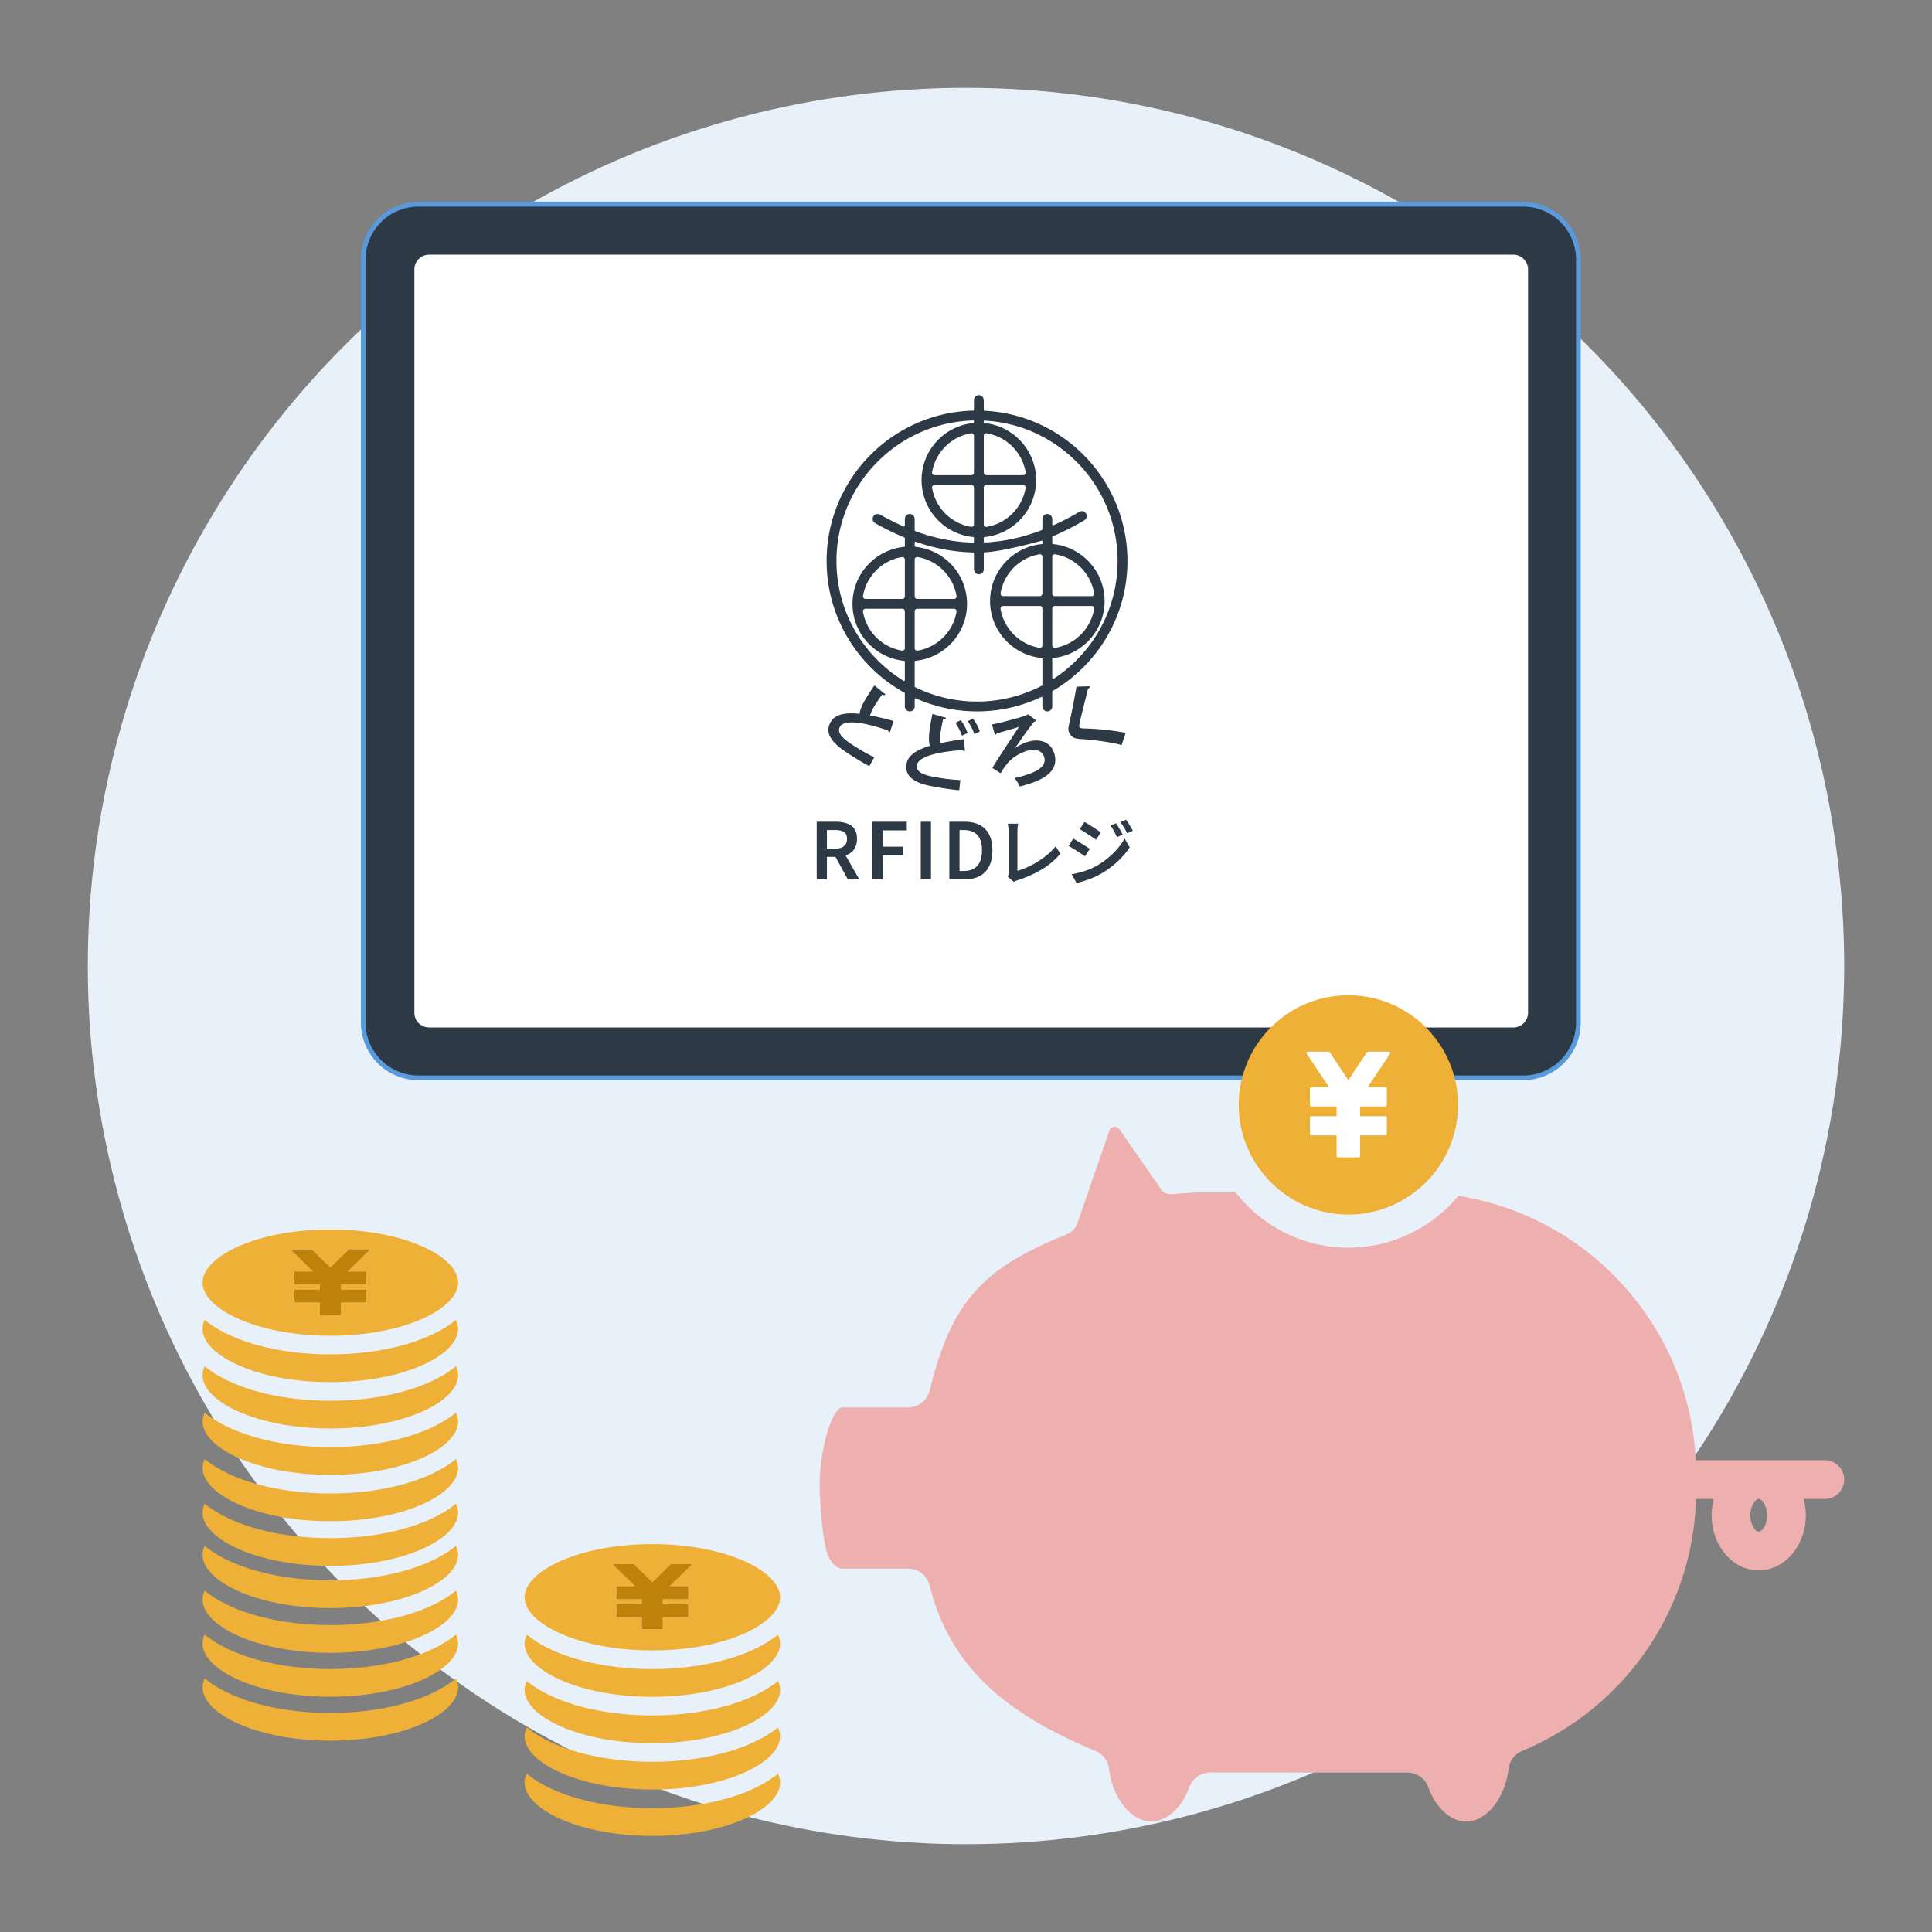 <svg width="220" height="220" viewBox="0 0 220 220" fill="none" xmlns="http://www.w3.org/2000/svg"><rect x="0" y="0" width="220" height="220" fill="#808080" stroke="none"/><circle cx="110" cy="110" r="100" fill="#E8F1FA"/><path d="M41.097 116.444V29.556A6.564 6.564 0 0 1 47.654 23h125.79A6.564 6.564 0 0 1 180 29.556v86.888a6.563 6.563 0 0 1-6.556 6.556H47.654a6.564 6.564 0 0 1-6.557-6.556Z" fill="#589ADC"/><path fill-rule="evenodd" clip-rule="evenodd" d="M179.469 29.556v86.887a6.026 6.026 0 0 1-6.026 6.026H47.653a6.026 6.026 0 0 1-6.025-6.026V29.556a6.025 6.025 0 0 1 6.025-6.025h125.79a6.026 6.026 0 0 1 6.026 6.025Z" fill="#589ADC"/><path d="M41.628 116.443a6.026 6.026 0 0 0 6.025 6.026h125.79a6.026 6.026 0 0 0 6.026-6.026V29.556a6.026 6.026 0 0 0-6.026-6.025H47.653a6.025 6.025 0 0 0-6.025 6.025v86.887Z" fill="#2D3A46"/><path fill-rule="evenodd" clip-rule="evenodd" d="M174 30.681v84.636a1.68 1.68 0 0 1-1.681 1.681H48.869a1.68 1.68 0 0 1-1.682-1.681V30.682c0-.93.753-1.682 1.682-1.682h123.45A1.68 1.68 0 0 1 174 30.681Z" fill="#fff"/><path d="M166.057 136.173a15.984 15.984 0 0 1-3.838 3.379 16.104 16.104 0 0 1-8.677 2.523 16.1 16.1 0 0 1-8.676-2.523 15.914 15.914 0 0 1-4.153-3.769h-3.693c-.756 0-1.58.038-2.517.113-.963.076-1.85.296-2.335-.547l-4.662-6.707a.66.66 0 0 0-1.145 0l-3.757 10.885a2.534 2.534 0 0 1-1.239 1.082c-9.602 3.857-13.037 7.733-15.504 17.744a2.528 2.528 0 0 1-2.447 1.912h-7.463c-1.208 0-2.617 4.883-2.617 8.753 0 1.956.365 6.946.994 8.192.717 1.415 1.403 1.415 1.623 1.415h7.463c1.158 0 2.171.787 2.447 1.913 2.429 9.854 9.495 14.931 18.895 18.851a2.525 2.525 0 0 1 1.529 2.026c.403 3.366 2.523 6.003 4.82 6.003 1.762 0 3.461-1.535 4.329-3.914a2.514 2.514 0 0 1 2.366-1.661h22.475c1.057 0 2.001.667 2.359 1.661.869 2.379 2.568 3.914 4.329 3.914 2.297 0 4.417-2.637 4.82-6.003.107-.9.692-1.673 1.529-2.026 12.043-5.027 19.826-16.655 19.826-29.635v-1.882c0-15.988-11.76-29.289-27.081-31.699Z" fill="#EEB0AF"/><path fill="#fff" d="M146.666 118.333h13.333v15h-13.333z"/><path d="M153.542 113.333c-6.883 0-12.483 5.6-12.483 12.483 0 1.75.358 3.417 1.019 4.933a12.5 12.5 0 0 0 3.964 5.034 12.353 12.353 0 0 0 7.5 2.517c2.813 0 5.411-.931 7.5-2.517h.006a12.526 12.526 0 0 0 3.87-4.832 12.39 12.39 0 0 0 1.107-5.135c0-6.883-5.6-12.483-12.483-12.483Zm4.738 6.67-2.542 3.8h2.02c.088 0 .163.075.163.157v1.882a.165.165 0 0 1-.163.157h-2.882v1.101h2.882c.088 0 .163.075.163.157v1.875a.161.161 0 0 1-.163.158h-2.882v2.347a.155.155 0 0 1-.157.157h-2.36a.155.155 0 0 1-.157-.157v-2.347h-2.882a.156.156 0 0 1-.157-.158v-1.875a.16.16 0 0 1 .157-.157h2.882v-1.101h-2.882a.16.16 0 0 1-.157-.157v-1.882a.16.16 0 0 1 .157-.157h2.02l-2.536-3.8a.172.172 0 0 1-.013-.164.166.166 0 0 1 .139-.082h2.366c.05 0 .1.025.132.069l2.114 3.172 2.114-3.172a.157.157 0 0 1 .132-.069h2.36c.056 0 .113.032.138.082.032.05.025.113-.006.164Z" fill="#EEB037"/><path d="M207.798 166.281h-16.724a2.205 2.205 0 0 0-2.202 2.202c0 1.215.988 2.202 2.202 2.202h4.078a7.22 7.22 0 0 0-.24 1.869c0 3.454 2.404 6.267 5.355 6.267 2.951 0 5.361-2.813 5.361-6.267 0-.654-.082-1.277-.239-1.869h2.409a2.197 2.197 0 0 0 2.203-2.202c0-1.22-.982-2.202-2.203-2.202Zm-7.531 8.136c-.334 0-.95-.705-.95-1.863s.616-1.869.95-1.869c.333 0 .956.711.956 1.869s-.616 1.863-.956 1.863Z" fill="#EEB0AF"/><path d="M87.712 202.623c-3.01 2-7.861 3.274-13.43 3.274-5.57 0-10.418-1.274-13.428-3.274-.313-.21-.604-.424-.877-.647a2.428 2.428 0 0 0-.241 1.028c0 .048 0 .093.005.141.09 1.393 1.518 2.816 3.945 3.923 2.814 1.283 6.576 1.988 10.595 1.988 4.02 0 7.785-.705 10.598-1.988 2.427-1.107 3.855-2.53 3.945-3.923.003-.048.006-.093.006-.141 0-.342-.082-.686-.241-1.028-.273.223-.565.437-.877.647Z" fill="#EEB037"/><path d="M87.712 197.342c-.198.13-.402.26-.617.382-.344.204-.707.397-1.094.583-.408.196-.84.381-1.29.556-.483.188-.991.363-1.519.525-2.56.781-5.609 1.229-8.91 1.229s-6.348-.448-8.91-1.229a23.528 23.528 0 0 1-1.516-.522 18.32 18.32 0 0 1-1.29-.559 14.31 14.31 0 0 1-1.712-.965 9.952 9.952 0 0 1-.376-.262 8.719 8.719 0 0 1-.5-.384 2.474 2.474 0 0 0-.236.89c-.003.048-.006.093-.006.138 0 .047.003.093.006.14.018.294.098.591.235.888.136.294.326.588.573.874.214.252.471.498.765.739.265.215.56.427.885.631.443.278.938.543 1.487.792 2.814 1.282 6.576 1.99 10.595 1.99 4.02 0 7.784-.708 10.598-1.99a12.53 12.53 0 0 0 1.486-.792c.326-.204.62-.416.885-.631a6.02 6.02 0 0 0 .766-.739c.246-.286.437-.58.572-.874a2.48 2.48 0 0 0 .236-.888c.003-.047.005-.093.005-.14 0-.045 0-.09-.005-.135a2.474 2.474 0 0 0-.236-.893c-.159.13-.326.259-.5.384-.122.09-.25.175-.377.262Z" fill="#EEB037"/><path d="M87.712 192.061a13.956 13.956 0 0 1-1.712.965c-.407.196-.84.381-1.29.556-.482.188-.99.363-1.518.525-.514.156-1.049.299-1.6.429-.986.23-2.03.416-3.118.548-1.336.165-2.74.252-4.192.252s-2.853-.087-4.189-.252a29.272 29.272 0 0 1-3.12-.548 23.528 23.528 0 0 1-3.116-.951 18.147 18.147 0 0 1-1.291-.559 15.04 15.04 0 0 1-1.097-.581 10.045 10.045 0 0 1-.615-.384 10.946 10.946 0 0 1-.877-.644 2.454 2.454 0 0 0-.235.888c-.003.048-.006.093-.006.138 0 .047.003.093.006.14.018.297.098.594.235.89a3.7 3.7 0 0 0 .57.872c.217.252.472.498.768.739a9.164 9.164 0 0 0 1.275.867 13.513 13.513 0 0 0 1.266.633c.477.212.98.405 1.508.583.62.209 1.272.397 1.953.556.948.228 1.947.406 2.986.533 1.277.159 2.615.241 3.98.241 1.364 0 2.702-.082 3.981-.241a26.625 26.625 0 0 0 2.986-.533c.678-.159 1.33-.347 1.95-.556a18.2 18.2 0 0 0 1.51-.58l.17-.077a13.5 13.5 0 0 0 1.097-.559c.135-.08.268-.157.392-.236.326-.204.62-.416.882-.631.297-.241.551-.487.769-.739a3.7 3.7 0 0 0 .57-.872 2.47 2.47 0 0 0 .235-.89c.003-.047.005-.093.005-.14 0-.045 0-.09-.005-.135a2.458 2.458 0 0 0-.236-.893 8.719 8.719 0 0 1-.5.384c-.122.09-.25.177-.377.262Z" fill="#EEB037"/><path d="M59.977 188.191c.133.294.326.588.57.874.217.252.471.498.768.74a9.49 9.49 0 0 0 1.277.869 14.994 14.994 0 0 0 1.264.63c.477.212.98.408 1.505.586.62.209 1.272.394 1.953.556.946.225 1.944.403 2.98.53 1.28.159 2.618.241 3.985.241s2.708-.082 3.988-.241a27.223 27.223 0 0 0 2.98-.53 22.47 22.47 0 0 0 1.953-.556h.003a18.446 18.446 0 0 0 1.505-.583l.17-.077c.391-.178.757-.366 1.093-.556.135-.08.268-.159.395-.239.326-.204.62-.416.882-.63a6.13 6.13 0 0 0 .769-.74c.243-.286.437-.577.57-.871a2.46 2.46 0 0 0 .235-.891c.003-.047.005-.092.005-.137 0-.048 0-.093-.005-.141a2.408 2.408 0 0 0-.238-.89c-.16.132-.324.26-.498.384a11.582 11.582 0 0 1-.994.644c-.344.204-.707.4-1.094.583-.408.196-.84.381-1.29.556-.483.188-.991.363-1.519.525-.514.156-1.049.299-1.6.429-.986.231-2.03.416-3.118.549a34.47 34.47 0 0 1-4.192.251 34.41 34.41 0 0 1-4.189-.251 29.264 29.264 0 0 1-3.12-.549 23.506 23.506 0 0 1-3.116-.951 17.923 17.923 0 0 1-1.29-.559 14.31 14.31 0 0 1-1.712-.965 7.38 7.38 0 0 1-.377-.262 8.287 8.287 0 0 1-.5-.384 2.455 2.455 0 0 0-.236.89c-.003.048-.006.093-.006.141 0 .045.003.09.006.135.018.299.098.596.236.89h.002Z" fill="#EEB037"/><path d="M59.736 181.884c0 .342.083.687.241 1.028a3.7 3.7 0 0 0 .57.872c.217.252.472.498.768.739a9.164 9.164 0 0 0 1.275.867 13.513 13.513 0 0 0 1.266.633c.477.212.978.405 1.503.586h.002c.62.206 1.272.394 1.95.556.949.225 1.95.403 2.991.53 1.278.159 2.616.241 3.98.241a32.39 32.39 0 0 0 3.982-.241 27.43 27.43 0 0 0 2.992-.53c.678-.164 1.327-.35 1.947-.559h.003a18.05 18.05 0 0 0 1.504-.58l.17-.077a13.5 13.5 0 0 0 1.097-.559c.135-.08.268-.157.392-.236.326-.204.62-.416.882-.631.297-.241.551-.487.769-.739a3.7 3.7 0 0 0 .57-.872c.158-.341.24-.686.24-1.028 0-.047 0-.092-.005-.14-.09-1.394-1.518-2.816-3.945-3.924-2.814-1.282-6.576-1.987-10.598-1.987-4.022 0-7.781.705-10.595 1.987-2.427 1.108-3.855 2.53-3.945 3.924-.003.048-.006.093-.006.14Zm10.103-3.68h-.003a.077.077 0 0 1-.013-.071.066.066 0 0 1 .064-.043h2.252c.018 0 .034.008.047.019l.922.903 1.06 1.039.114.111.114-.111 1.062-1.039.922-.903s.03-.019.046-.019h2.254c.03 0 .053.016.064.043a.072.072 0 0 1-.013.069h-.003l-.98.961-1 .978-.484.474h2.048c.034 0 .066.029.066.067v1.351a.067.067 0 0 1-.066.066h-2.838v.57h2.838c.034 0 .066.029.066.066v1.351a.067.067 0 0 1-.066.066h-2.838v1.312a.065.065 0 0 1-.066.066h-2.252a.067.067 0 0 1-.066-.066v-1.312h-2.835a.067.067 0 0 1-.066-.066v-1.351c0-.037.031-.066.066-.066h2.835v-.57h-2.835a.067.067 0 0 1-.066-.066v-1.351c0-.038.031-.067.066-.067h2.048l-.485-.474-.999-.978-.98-.959Z" fill="#EEB037"/><path d="M72.303 180.616h-2.048a.067.067 0 0 0-.066.066v1.351c0 .037.031.066.066.066h2.835v.57h-2.835a.067.067 0 0 0-.066.066v1.351c0 .037.031.067.066.067h2.835v1.311c0 .037.032.066.066.066h2.252a.066.066 0 0 0 .066-.066v-1.311h2.838c.034 0 .066-.03.066-.067v-1.351a.067.067 0 0 0-.066-.066h-2.838v-.57h2.838a.067.067 0 0 0 .066-.066v-1.351a.067.067 0 0 0-.066-.066h-2.048l.485-.475.999-.977.98-.959h.003a.08.08 0 0 0 .013-.072.065.065 0 0 0-.064-.042h-2.255a.078.078 0 0 0-.044.018l-.922.904-1.063 1.038-.114.111-.114-.111-1.06-1.038-.922-.904s-.029-.018-.047-.018h-2.252a.065.065 0 0 0-.064.042.072.072 0 0 0 .013.069h.003l.98.962 1 .977.484.475Z" fill="#BE8109"/><path d="M51.046 191.777c-3.01 2-7.861 3.274-13.43 3.274-5.57 0-10.418-1.274-13.428-3.274-.313-.21-.604-.424-.877-.647a2.43 2.43 0 0 0-.241 1.028c0 .048 0 .093.005.141.09 1.393 1.518 2.816 3.945 3.924 2.814 1.282 6.576 1.987 10.595 1.987 4.02 0 7.785-.705 10.598-1.987 2.427-1.108 3.855-2.531 3.945-3.924.003-.048.006-.093.006-.141a2.43 2.43 0 0 0-.241-1.028c-.273.223-.565.437-.877.647Z" fill="#EEB037"/><path d="M51.046 186.777c-3.01 2-7.861 3.274-13.43 3.274-5.57 0-10.418-1.274-13.428-3.274-.313-.21-.604-.424-.877-.647a2.43 2.43 0 0 0-.241 1.028c0 .048 0 .093.005.141.09 1.393 1.518 2.816 3.945 3.924 2.814 1.282 6.576 1.987 10.595 1.987 4.02 0 7.785-.705 10.598-1.987 2.427-1.108 3.855-2.531 3.945-3.924.003-.048.006-.093.006-.141a2.43 2.43 0 0 0-.241-1.028c-.273.223-.565.437-.877.647Z" fill="#EEB037"/><path d="M51.046 181.777c-3.01 2-7.861 3.274-13.43 3.274-5.57 0-10.418-1.274-13.428-3.274-.313-.21-.604-.424-.877-.647a2.43 2.43 0 0 0-.241 1.028c0 .048 0 .093.005.141.09 1.393 1.518 2.816 3.945 3.924 2.814 1.282 6.576 1.987 10.595 1.987 4.02 0 7.785-.705 10.598-1.987 2.427-1.108 3.855-2.531 3.945-3.924.003-.048.006-.093.006-.141a2.43 2.43 0 0 0-.241-1.028c-.273.223-.565.437-.877.647Z" fill="#EEB037"/><path d="M51.046 176.679c-3.01 2-7.861 3.275-13.43 3.275-5.57 0-10.418-1.275-13.428-3.275a11.63 11.63 0 0 1-.877-.646 2.426 2.426 0 0 0-.241 1.028c0 .047 0 .092.005.14.09 1.394 1.518 2.816 3.945 3.924 2.814 1.282 6.576 1.987 10.595 1.987 4.02 0 7.785-.705 10.598-1.987 2.427-1.108 3.855-2.53 3.945-3.924.003-.048.006-.093.006-.14 0-.342-.082-.687-.241-1.028a11.63 11.63 0 0 1-.877.646Z" fill="#EEB037"/><path d="M51.046 171.874c-3.01 2.001-7.861 3.275-13.43 3.275-5.57 0-10.418-1.274-13.428-3.275a11.63 11.63 0 0 1-.877-.646 2.43 2.43 0 0 0-.241 1.028c0 .048 0 .093.005.14.09 1.394 1.518 2.817 3.945 3.924 2.814 1.283 6.576 1.987 10.595 1.987 4.02 0 7.785-.704 10.598-1.987 2.427-1.107 3.855-2.53 3.945-3.924.003-.047.006-.092.006-.14a2.43 2.43 0 0 0-.241-1.028 11.63 11.63 0 0 1-.877.646Z" fill="#EEB037"/><path d="M51.046 166.789c-3.01 2.001-7.861 3.275-13.43 3.275-5.57 0-10.418-1.274-13.428-3.275a11.63 11.63 0 0 1-.877-.646 2.43 2.43 0 0 0-.241 1.028c0 .048 0 .093.005.14.09 1.394 1.518 2.817 3.945 3.924 2.814 1.283 6.576 1.987 10.595 1.987 4.02 0 7.785-.704 10.598-1.987 2.427-1.107 3.855-2.53 3.945-3.924.003-.047.006-.092.006-.14a2.43 2.43 0 0 0-.241-1.028 11.63 11.63 0 0 1-.877.646Z" fill="#EEB037"/><path d="M51.046 161.508c-.198.13-.402.26-.617.382-.344.204-.707.397-1.094.583-.408.196-.84.381-1.29.556-.483.188-.991.363-1.519.525-2.56.781-5.609 1.229-8.91 1.229s-6.348-.448-8.91-1.229a23.506 23.506 0 0 1-1.516-.522 18.32 18.32 0 0 1-1.29-.559 14.31 14.31 0 0 1-1.712-.965 9.96 9.96 0 0 1-.376-.262 8.719 8.719 0 0 1-.5-.384 2.472 2.472 0 0 0-.236.89c-.003.048-.006.093-.006.138 0 .048.003.093.006.14.018.294.098.591.235.888.136.294.326.588.573.874.214.252.471.498.765.739.265.215.56.427.885.631.443.278.938.543 1.487.792 2.813 1.283 6.576 1.99 10.595 1.99 4.02 0 7.784-.707 10.598-1.99a12.524 12.524 0 0 0 1.486-.792c.326-.204.62-.416.885-.631a6.02 6.02 0 0 0 .766-.739c.246-.286.437-.58.572-.874a2.463 2.463 0 0 0 .241-1.028c0-.045 0-.09-.005-.135a2.472 2.472 0 0 0-.236-.893c-.159.13-.326.259-.5.384-.122.09-.25.175-.377.262Z" fill="#EEB037"/><path d="M51.046 156.228a13.956 13.956 0 0 1-1.712.965c-.407.196-.84.381-1.29.556-.482.188-.99.363-1.518.525-.514.156-1.049.299-1.6.429-.986.23-2.03.416-3.118.548-1.336.165-2.74.252-4.192.252s-2.853-.087-4.189-.252a29.272 29.272 0 0 1-3.12-.548 23.506 23.506 0 0 1-3.116-.951 18.147 18.147 0 0 1-1.291-.559 15.04 15.04 0 0 1-1.097-.581 10.045 10.045 0 0 1-.615-.384 10.946 10.946 0 0 1-.877-.644 2.452 2.452 0 0 0-.235.888c-.003.048-.006.093-.006.138 0 .047.003.093.006.14.018.297.098.594.235.89a3.7 3.7 0 0 0 .57.872c.217.252.472.498.768.739a9.164 9.164 0 0 0 1.275.867 13.513 13.513 0 0 0 1.266.633c.477.212.98.405 1.508.583.62.209 1.272.397 1.953.556a26.62 26.62 0 0 0 2.985.533c1.278.159 2.616.241 3.98.241a32.41 32.41 0 0 0 3.982-.241 26.619 26.619 0 0 0 2.986-.533 21.4 21.4 0 0 0 1.95-.556 18.2 18.2 0 0 0 1.51-.58l.17-.077a13.48 13.48 0 0 0 1.097-.559c.135-.08.267-.157.392-.236.326-.204.62-.416.882-.631.297-.241.551-.487.769-.739.243-.286.437-.577.57-.872a2.47 2.47 0 0 0 .24-1.03c0-.045 0-.09-.005-.135a2.456 2.456 0 0 0-.236-.893 8.681 8.681 0 0 1-.5.384c-.122.09-.25.177-.377.262Z" fill="#EEB037"/><path d="M23.311 152.357c.133.294.326.588.57.874.217.252.471.498.768.74a9.49 9.49 0 0 0 1.277.869 14.994 14.994 0 0 0 1.264.63c.477.212.98.408 1.505.586.62.209 1.272.395 1.953.556.945.225 1.944.403 2.98.53 1.28.159 2.618.241 3.985.241s2.708-.082 3.988-.241a27.228 27.228 0 0 0 2.98-.53 22.122 22.122 0 0 0 1.953-.556h.003a18.448 18.448 0 0 0 1.505-.583c.058-.027.114-.05.17-.077.391-.178.757-.366 1.093-.556.136-.08.268-.159.395-.239.326-.204.62-.416.882-.63a6.13 6.13 0 0 0 .769-.74c.243-.286.437-.577.57-.871a2.46 2.46 0 0 0 .235-.891c.003-.047.005-.092.005-.137 0-.048 0-.093-.005-.141a2.414 2.414 0 0 0-.238-.89c-.16.133-.324.26-.498.384a9.849 9.849 0 0 1-.994.644c-.344.204-.707.4-1.094.583-.408.196-.84.381-1.29.556a21.92 21.92 0 0 1-1.519.525c-.514.156-1.049.299-1.6.429-.986.231-2.03.416-3.118.549a34.47 34.47 0 0 1-4.192.251 34.41 34.41 0 0 1-4.189-.251 29.264 29.264 0 0 1-3.12-.549 23.506 23.506 0 0 1-3.116-.951 18.25 18.25 0 0 1-1.291-.559 14.307 14.307 0 0 1-1.711-.964 8.094 8.094 0 0 1-.377-.263 7.923 7.923 0 0 1-.5-.384 2.46 2.46 0 0 0-.236.89c-.003.048-.006.093-.006.141 0 .045.003.09.006.135.018.299.098.596.235.89h.003Z" fill="#EEB037"/><path d="M23.07 146.051c0 .342.082.687.241 1.028a3.7 3.7 0 0 0 .57.872c.217.252.472.498.768.739a9.164 9.164 0 0 0 1.275.867 13.513 13.513 0 0 0 1.266.633c.477.212.978.405 1.502.586h.003c.62.206 1.272.394 1.95.556.949.225 1.95.403 2.991.53 1.278.159 2.616.241 3.98.241a32.41 32.41 0 0 0 3.982-.241 27.424 27.424 0 0 0 2.992-.53c.678-.164 1.327-.35 1.947-.559h.003a18.21 18.21 0 0 0 1.505-.58l.169-.077a13.48 13.48 0 0 0 1.097-.559c.135-.08.267-.157.392-.236.326-.204.62-.416.882-.631.297-.241.551-.487.769-.739.243-.286.437-.577.57-.872.158-.341.24-.686.24-1.028 0-.047 0-.092-.005-.14-.09-1.394-1.518-2.816-3.945-3.924C45.4 140.705 41.638 140 37.616 140c-4.022 0-7.782.705-10.595 1.987-2.427 1.108-3.855 2.53-3.945 3.924-.003.048-.006.093-.006.14Zm10.103-3.68h-.003a.077.077 0 0 1-.013-.071.066.066 0 0 1 .064-.043h2.252c.018 0 .034.008.047.019l.922.903 1.06 1.039.114.111.114-.111 1.062-1.039.922-.903s.03-.019.046-.019h2.254c.03 0 .053.016.064.043a.072.072 0 0 1-.013.069h-.003l-.98.961-1 .978-.484.474h2.048c.034 0 .066.029.066.067v1.351a.067.067 0 0 1-.066.066h-2.838v.57h2.838c.034 0 .066.029.066.066v1.351a.067.067 0 0 1-.066.066h-2.838v1.312a.065.065 0 0 1-.066.066H36.49a.067.067 0 0 1-.066-.066v-1.312h-2.835a.067.067 0 0 1-.066-.066v-1.351c0-.037.031-.066.066-.066h2.835v-.57h-2.835a.067.067 0 0 1-.066-.066v-1.351c0-.038.031-.067.066-.067h2.048l-.485-.474-.999-.978-.98-.959Z" fill="#EEB037"/><path d="M35.636 144.783h-2.048a.067.067 0 0 0-.066.066v1.351c0 .037.031.066.066.066h2.835v.57h-2.835a.067.067 0 0 0-.066.066v1.351c0 .037.031.067.066.067h2.835v1.311c0 .037.032.066.066.066h2.252a.066.066 0 0 0 .066-.066v-1.311h2.838c.034 0 .066-.03.066-.067v-1.351a.067.067 0 0 0-.066-.066h-2.838v-.57h2.838a.067.067 0 0 0 .066-.066v-1.351a.067.067 0 0 0-.066-.066h-2.048l.485-.475.999-.977.98-.96h.003a.077.077 0 0 0 .013-.071.065.065 0 0 0-.064-.042h-2.255a.078.078 0 0 0-.044.018l-.922.904-1.063 1.038-.114.111-.114-.111-1.06-1.038-.922-.904s-.029-.018-.047-.018H33.22a.065.065 0 0 0-.064.042.072.072 0 0 0 .013.069h.003l.98.962 1 .977.484.475Z" fill="#BE8109"/><path d="M112.111 46.775a.09.09 0 0 1-.086-.09V45.59c0-.28-.191-.538-.467-.583a.561.561 0 0 0-.655.553v1.11a.09.09 0 0 1-.089.09c-9.24.234-16.685 7.823-16.685 17.12 0 6.448 3.583 12.075 8.861 14.996a.09.09 0 0 1 .046.08v1.461c0 .28.191.538.467.583a.56.56 0 0 0 .654-.553v-.841a.09.09 0 0 1 .127-.082 17.031 17.031 0 0 0 6.972 1.484c2.616 0 5.096-.59 7.316-1.642a.09.09 0 0 1 .128.081v.97c0 .28.191.539.467.584a.56.56 0 0 0 .654-.553V78.76a.09.09 0 0 1 .044-.077c5.09-2.972 8.518-8.494 8.518-14.802 0-9.157-7.225-16.659-16.273-17.105l.001-.001Zm-.086 2.838a.28.28 0 0 1 .33-.273 5.416 5.416 0 0 1 4.436 4.435.28.28 0 0 1-.273.331h-4.215a.277.277 0 0 1-.278-.278v-4.215Zm0 5.89c0-.153.124-.277.277-.277h4.215a.28.28 0 0 1 .273.33 5.415 5.415 0 0 1-4.435 4.436.28.28 0 0 1-.331-.273v-4.215h.001Zm-8.989 18.31a.28.28 0 0 1-.33.273 5.415 5.415 0 0 1-4.436-4.434.28.28 0 0 1 .273-.331h4.215c.154 0 .278.124.278.278v4.214Zm0-5.892a.277.277 0 0 1-.277.278h-4.215a.28.28 0 0 1-.273-.33 5.415 5.415 0 0 1 4.435-4.436.28.28 0 0 1 .331.273v4.215h-.001Zm.655-9.385a.561.561 0 0 0-.655.553v.776a.092.092 0 0 1-.128.085 28.997 28.997 0 0 1-2.671-1.338c-.244-.138-.563-.1-.739.117a.561.561 0 0 0 .158.843 29.595 29.595 0 0 0 3.325 1.628.089.089 0 0 1 .055.083v.9a.09.09 0 0 1-.081.09c-3.295.323-5.879 3.108-5.879 6.487 0 3.38 2.584 6.165 5.879 6.489a.09.09 0 0 1 .081.089v2.108a.092.092 0 0 1-.14.079c-4.583-2.82-7.646-7.88-7.646-13.644 0-8.699 6.975-15.797 15.625-16 .015.002.03.019.028.041v.209a.035.035 0 0 1-.028.041h.001c-3.321.3-5.934 3.095-5.934 6.493a6.516 6.516 0 0 0 5.879 6.488.09.09 0 0 1 .081.09v.45a.092.092 0 0 1-.095.092c-2.188-.053-4.376-.49-6.589-1.308a.094.094 0 0 1-.062-.087v-1.272c0-.28-.19-.538-.467-.583h.002Zm6.934-4.43h-4.214a.28.28 0 0 1-.273-.332 5.413 5.413 0 0 1 4.435-4.435.28.28 0 0 1 .331.273v4.215a.278.278 0 0 1-.278.277l-.001.001Zm.278 1.398v4.214a.28.28 0 0 1-.331.273 5.413 5.413 0 0 1-4.435-4.435.28.28 0 0 1 .273-.33h4.214c.154 0 .278.123.278.277h.001Zm-2.253 12.695h-4.214a.277.277 0 0 1-.278-.278v-4.214a.28.28 0 0 1 .331-.273 5.413 5.413 0 0 1 4.435 4.435.28.28 0 0 1-.273.331h-.001Zm.273 1.453a5.411 5.411 0 0 1-4.435 4.434.28.28 0 0 1-.331-.273v-4.215c0-.153.124-.277.278-.277h4.215a.28.28 0 0 1 .273.33Zm9.777 8.339a.092.092 0 0 1-.05.082 15.906 15.906 0 0 1-7.394 1.814c-2.527 0-4.919-.59-7.047-1.638a.094.094 0 0 1-.051-.084v-2.828a.09.09 0 0 1 .081-.09c3.296-.323 5.879-3.109 5.879-6.487 0-3.38-2.583-6.165-5.879-6.489a.09.09 0 0 1-.081-.09v-.405a.09.09 0 0 1 .121-.084c2.194.764 4.36 1.166 6.536 1.215a.09.09 0 0 1 .089.09v1.806c0 .28.191.538.467.583a.56.56 0 0 0 .654-.553v-1.85a.09.09 0 0 1 .086-.09c2.165-.09 6.515-1.328 6.515-1.328.037-.012.07.004.075.027v.3c0 .023-.013.056-.05.06-3.31.309-5.911 3.1-5.911 6.489a6.522 6.522 0 0 0 5.879 6.488.09.09 0 0 1 .081.09v2.972Zm0-4.496a.28.28 0 0 1-.331.273 5.416 5.416 0 0 1-4.435-4.435.28.28 0 0 1 .273-.331h4.215c.154 0 .278.124.278.278v4.215Zm0-5.938c0 .18-.145.325-.325.325h-4.167a.28.28 0 0 1-.273-.33 5.415 5.415 0 0 1 4.435-4.436.28.28 0 0 1 .331.273v4.167h-.001Zm1.264 9.747a.092.092 0 0 1-.142-.078v-2.207a.09.09 0 0 1 .081-.09c3.295-.323 5.879-3.109 5.879-6.487 0-3.38-2.584-6.165-5.879-6.489a.09.09 0 0 1-.081-.09v-.707a.09.09 0 0 1 .055-.084 31 31 0 0 0 3.573-1.809c.24-.14.367-.438.266-.697a.56.56 0 0 0-.808-.285 30.25 30.25 0 0 1-2.956 1.533.092.092 0 0 1-.129-.084v-.612c0-.28-.191-.538-.467-.583a.561.561 0 0 0-.655.553v1.185a.095.095 0 0 1-.059.087c-2.197.843-4.362 1.313-6.52 1.411a.093.093 0 0 1-.097-.092v-.437a.09.09 0 0 1 .082-.089c3.295-.324 5.878-3.11 5.878-6.488 0-3.38-2.613-6.195-5.935-6.492h.001c-.015 0-.024-.008-.026-.029v-.227c0-.015.008-.023.028-.023 8.456.416 15.21 7.427 15.21 15.985 0 5.616-2.908 10.566-7.299 13.424v.001Zm.136-8.301h4.214a.28.28 0 0 1 .273.33 5.413 5.413 0 0 1-4.435 4.436.28.28 0 0 1-.331-.273V69.28c0-.154.124-.278.278-.278h.001Zm-.278-1.399V63.39a.28.28 0 0 1 .331-.273 5.413 5.413 0 0 1 4.435 4.435.28.28 0 0 1-.273.33H120.1a.277.277 0 0 1-.277-.277h-.001Zm-18.489 15.78a.3.3 0 0 1-.08-.043.405.405 0 0 1-.142-.163c-2.667-.933-4.897-1.27-5.437-.464-.376.567.055 1.19 1.088 1.896.696.476 1.89 1.203 2.795 1.614l-.564 1.02c-.938-.477-2.396-1.428-2.822-1.72-1.467-1.002-2.375-2.149-1.495-3.437.537-.785 1.69-.964 3.207-.806.092-.728.577-1.616 1.689-3.227l1.261 1.015c-.084.107-.2.116-.38.026-.157.211-.294.413-.422.601-.507.74-.84 1.326-.958 1.772.83.15 1.733.372 2.676.631l-.417 1.286h.001Zm8.547 2.133a.306.306 0 0 1-.091-.008.403.403 0 0 1-.194-.095c-2.82.182-5.003.743-5.186 1.695-.125.668.515 1.074 1.741 1.32.827.166 2.21.37 3.203.395l-.122 1.159c-1.049-.072-2.763-.38-3.269-.482-1.741-.35-3.025-1.051-2.717-2.58.187-.933 1.18-1.548 2.638-1.994-.2-.707-.1-1.712.295-3.63l1.557.441c-.036.132-.139.185-.34.173-.06.256-.109.496-.154.718-.177.88-.256 1.548-.19 2.005a31.145 31.145 0 0 1 2.71-.463l.118 1.346h.001Zm-.479-3.507c.33.426.635 1.025.788 1.462l-.662.302a5.768 5.768 0 0 0-.74-1.471l.614-.293Zm1.385-.175c.338.437.655 1.02.788 1.462l-.631.29c-.127-.424-.445-1.052-.741-1.463l.585-.289h-.001Zm6.249-.503.973.702a.423.423 0 0 1-.231.138c-.564.649-1.763 2.369-2.195 3.029l.009-.002a4.618 4.618 0 0 1 1.815-.816c1.324-.266 2.441.324 2.71 1.666.342 1.707-1.043 2.78-3.994 3.51a4.391 4.391 0 0 0-.589-.955c2.649-.623 3.591-1.32 3.397-2.29-.146-.728-.831-1.054-1.711-.877-.898.18-1.979.785-2.629 1.645a8.64 8.64 0 0 0-.646.971l-.945-.606c.566-.964 2.229-3.46 3.03-4.675-.461.147-1.892.573-2.543.74-.012.077-.106.16-.182.195l-.344-1.207c1.289-.259 3.761-.938 3.947-1.069l.128-.1Zm10.689 3.511c-1.155-.311-2.988-.588-4.691-.69-.689-.046-.937-.184-1.187-.553-.168-.247-.239-.528-.142-.966a99.67 99.67 0 0 0 .878-4.446l1.541-.04c-.022.114-.086.212-.236.281-.256 1.107-.686 2.747-.913 3.735-.052.277-.123.544-.051.65.081.12.371.142.768.146 1.358.03 3.001.205 4.487.488l-.454 1.395Zm-.637 8.902c.072.112.155.246.25.402.094.151.185.305.274.461.094.157.172.302.233.436l-.649.285a9.186 9.186 0 0 0-.233-.47 6.406 6.406 0 0 0-.507-.846l.632-.268Zm1.131-.402c.084.106.172.234.267.385.094.146.185.297.274.453.094.156.175.296.241.419l-.64.293a6.887 6.887 0 0 0-.25-.46 7.354 7.354 0 0 0-.258-.42 5.622 5.622 0 0 0-.274-.402l.64-.268Zm-4.733.251c.133.073.286.162.457.268.172.107.347.218.525.336.177.112.343.22.499.327.16.1.291.19.391.268l-.549.821c-.111-.078-.247-.17-.408-.276a24.79 24.79 0 0 0-.998-.646 14.472 14.472 0 0 0-.45-.276l.533-.822Zm-1.456 5.96c.311-.056.627-.126.948-.21.322-.084.641-.187.957-.31.316-.123.621-.265.915-.428a9.015 9.015 0 0 0 2.396-1.961c.327-.38.599-.768.815-1.165l.574 1.014a8.738 8.738 0 0 1-1.414 1.643 10.58 10.58 0 0 1-1.863 1.366 8.4 8.4 0 0 1-.924.453c-.333.14-.662.26-.99.36a6.25 6.25 0 0 1-.857.227l-.557-.99Zm.183-4.057c.139.073.294.162.466.268.172.1.347.207.524.319.178.111.344.218.499.318.161.1.291.19.391.268l-.541.838a10.017 10.017 0 0 0-.407-.276 16.082 16.082 0 0 0-.499-.327 12.977 12.977 0 0 0-.516-.319c-.166-.1-.316-.187-.449-.26l.532-.83Zm-7.461 4.325a.958.958 0 0 0 .083-.252 1.86 1.86 0 0 0 .017-.26v-4.618c0-.095-.006-.198-.017-.31a29.856 29.856 0 0 0-.033-.318 2.199 2.199 0 0 0-.042-.269h1.173c-.022.146-.041.294-.058.445-.011.15-.017.301-.017.452v4.468a7.25 7.25 0 0 0 1.123-.411 10.177 10.177 0 0 0 2.305-1.442c.355-.296.663-.609.923-.938l.533.846a8.036 8.036 0 0 1-2.097 1.777c-.832.503-1.747.914-2.745 1.232l-.2.067c-.077.034-.16.079-.249.134l-.699-.603Zm-6.649.309v-6.558h1.735c.669 0 1.239.121 1.709.364a2.44 2.44 0 0 1 1.083 1.083c.253.479.379 1.082.379 1.81 0 .722-.126 1.328-.379 1.82a2.49 2.49 0 0 1-1.066 1.109c-.464.248-1.019.372-1.665.372h-1.796Zm1.162-.95h.494c.434 0 .804-.082 1.109-.248a1.63 1.63 0 0 0 .705-.78c.164-.35.247-.79.247-1.323 0-.544-.083-.985-.247-1.322a1.55 1.55 0 0 0-.705-.746c-.305-.16-.675-.24-1.109-.24h-.494v4.66Zm-4.414.95v-6.558h1.162v6.558h-1.162Zm-5.517 0v-6.558h3.928v.985h-2.765v1.855h2.36v.985h-2.36v2.733h-1.163Zm-6.333 0v-6.558h2.193c.458 0 .866.062 1.225.186.364.119.648.32.854.604.211.284.317.668.317 1.154 0 .473-.106.863-.317 1.171-.206.302-.49.527-.854.674a3.302 3.302 0 0 1-1.225.214h-1.03v2.555H93Zm1.163-3.487h.907c.446 0 .787-.095 1.022-.284.24-.19.36-.47.36-.843s-.12-.633-.36-.781c-.235-.148-.576-.222-1.022-.222h-.907v2.13Zm2.378 3.487-1.568-2.866.837-.71 2.034 3.576h-1.303Z" fill="#2D3A46"/></svg>